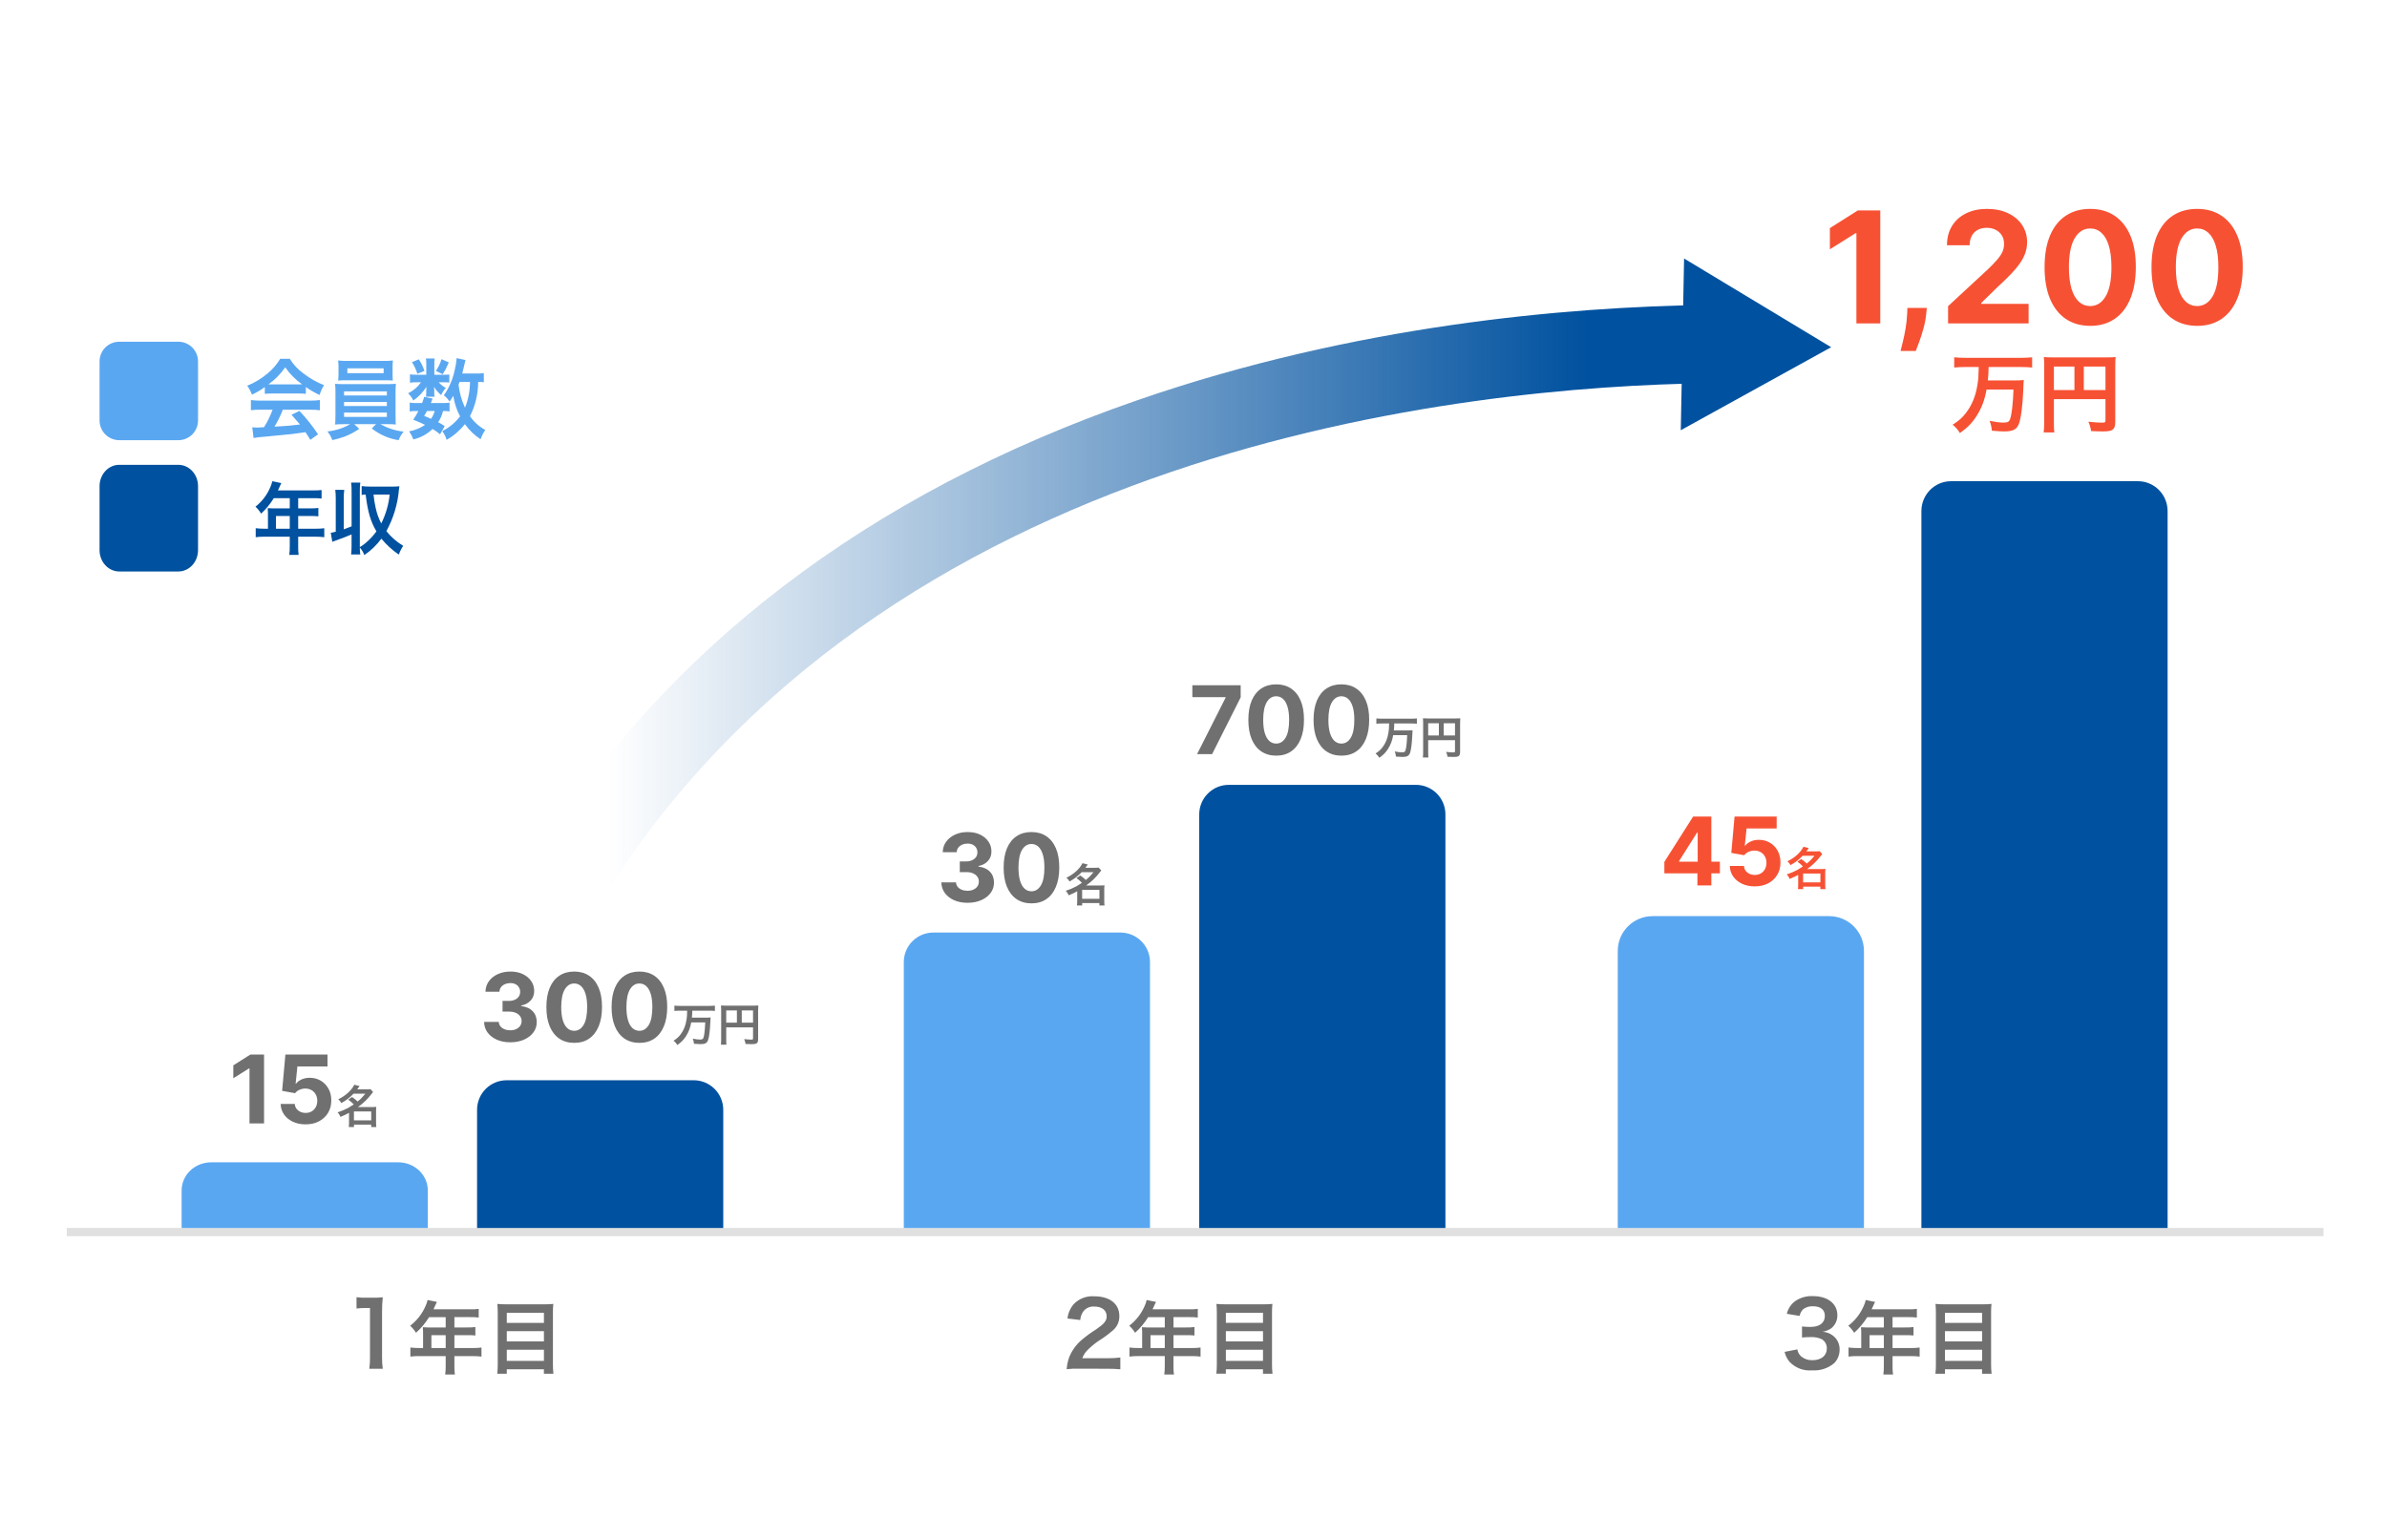 <svg width="465" height="300" viewBox="0 0 465 300" fill="none" xmlns="http://www.w3.org/2000/svg">
<path d="M110.319 179.579C108.962 179.578 107.63 179.215 106.461 178.527C105.291 177.839 104.326 176.852 103.665 175.667C103.005 174.482 102.672 173.142 102.702 171.786C102.731 170.43 103.122 169.106 103.834 167.951C129.418 126.443 169.008 96.176 221.507 77.99C263.885 63.312 305.276 59.782 332.539 59.409H332.645C334.647 59.426 336.562 60.231 337.977 61.648C339.391 63.065 340.192 64.982 340.205 66.984C340.218 68.986 339.444 70.913 338.049 72.35C336.653 73.786 334.749 74.615 332.747 74.66C286.201 75.299 171.983 86.447 116.818 175.954C116.135 177.064 115.179 177.98 114.041 178.614C112.904 179.249 111.622 179.581 110.319 179.579Z" fill="url(#paint0_linear_1357_1093)"/>
<path d="M327.426 83.813L356.714 67.642L328.067 50.359L327.426 83.813Z" fill="#00519F"/>
<path d="M13 239.228H452.634V240.827H13V239.228Z" fill="#E0E0E0"/>
<path d="M41.137 226.439H77.586C79.113 226.439 80.576 227.017 81.656 228.045C82.735 229.073 83.341 230.466 83.341 231.92V239.228H35.381V231.92C35.381 230.466 35.988 229.073 37.067 228.045C38.146 227.017 39.61 226.439 41.137 226.439Z" fill="#5AA7F1"/>
<path d="M98.689 210.452H135.138C136.665 210.452 138.129 211.059 139.208 212.138C140.287 213.218 140.894 214.681 140.894 216.207V239.228H92.934V216.207C92.934 214.681 93.54 213.218 94.619 212.138C95.699 211.059 97.162 210.452 98.689 210.452Z" fill="#00519F"/>
<path d="M239.371 152.9H275.821C277.347 152.9 278.811 153.507 279.891 154.586C280.97 155.666 281.576 157.129 281.576 158.655V239.228H233.616V158.655C233.616 157.129 234.223 155.666 235.302 154.586C236.381 153.507 237.845 152.9 239.371 152.9Z" fill="#00519F"/>
<path d="M181.82 181.676H218.269C219.796 181.676 221.26 182.283 222.339 183.362C223.418 184.442 224.025 185.905 224.025 187.431V239.228H176.064V187.431C176.064 185.905 176.671 184.442 177.75 183.362C178.829 182.283 180.293 181.676 181.82 181.676Z" fill="#5AA7F1"/>
<path d="M380.054 93.749H416.504C418.03 93.749 419.494 94.363 420.573 95.454C421.653 96.546 422.259 98.025 422.259 99.569V239.228H374.299V99.569C374.299 98.025 374.905 96.546 375.985 95.454C377.064 94.363 378.528 93.749 380.054 93.749Z" fill="#00519F"/>
<path d="M74.565 266.658C74.46 265.909 74.414 265.153 74.426 264.397V255.598C74.42 254.639 74.467 253.682 74.565 252.729C73.976 252.799 73.384 252.828 72.791 252.816H71.192C70.61 252.834 70.028 252.798 69.453 252.711V254.919C70.047 254.851 70.645 254.816 71.244 254.815H72.078V264.397C72.091 265.153 72.045 265.909 71.939 266.658H74.565ZM82.417 262.615H81.629C81.066 262.62 80.503 262.588 79.944 262.519V264.285C80.504 264.217 81.066 264.185 81.629 264.188H86.823V266.093C86.833 266.657 86.8 267.22 86.726 267.778H88.616C88.534 267.231 88.502 266.677 88.519 266.124V264.192H92.109C92.672 264.187 93.235 264.22 93.794 264.289V262.523C93.236 262.592 92.672 262.625 92.109 262.619H88.519V260.111H91.058C91.574 260.104 92.09 260.126 92.604 260.173V258.531C92.075 258.595 91.544 258.62 91.012 258.608H88.519V256.599H91.676C92.203 256.589 92.729 256.616 93.253 256.68V254.995C92.73 255.058 92.203 255.085 91.676 255.072H84.442C84.721 254.469 84.875 254.145 84.891 254.099C84.999 253.867 85.03 253.82 85.122 253.634L83.287 253.264C83.214 253.655 83.089 254.034 82.916 254.392C82.265 255.925 81.226 257.262 79.902 258.271C80.341 258.678 80.724 259.141 81.042 259.648C82.03 258.757 82.888 257.732 83.592 256.603H86.823V258.612H83.453C83.036 258.612 82.696 258.597 82.371 258.566C82.402 258.863 82.417 259.164 82.417 259.462V262.615ZM84.04 262.615V260.111H86.823V262.615H84.04ZM98.617 254.099C98.038 254.109 97.46 254.083 96.885 254.021C96.932 254.531 96.963 255.072 96.963 255.675V265.877C96.966 266.46 96.933 267.044 96.866 267.624H98.721V266.758H105.955V267.628H107.81C107.74 267.007 107.708 266.382 107.713 265.757V255.613C107.71 255.082 107.735 254.551 107.79 254.021C107.242 254.085 106.689 254.11 106.137 254.099H98.617ZM98.725 257.716V255.753H105.959V257.716H98.725ZM98.725 259.339H105.959V261.328H98.725V259.339ZM98.725 262.956H105.959V265.119H98.725V262.956Z" fill="#707070"/>
<path d="M215.62 266.657C216.733 266.657 217.429 266.691 218.246 266.761V264.466C217.404 264.572 216.555 264.618 215.707 264.605H210.838C211.048 264.016 211.386 263.481 211.829 263.04C212.466 262.4 213.159 261.818 213.899 261.301C214.93 260.671 215.907 259.954 216.82 259.162C217.22 258.819 217.539 258.392 217.753 257.911C217.966 257.429 218.07 256.906 218.055 256.379C218.055 253.997 216.177 252.537 213.133 252.537C212.397 252.488 211.659 252.601 210.971 252.868C210.283 253.135 209.662 253.549 209.151 254.082C208.485 254.871 208.067 255.839 207.951 256.864L210.438 257.161C210.477 256.591 210.662 256.038 210.977 255.561C211.224 255.212 211.558 254.935 211.945 254.755C212.333 254.575 212.76 254.499 213.186 254.535C214.664 254.535 215.585 255.265 215.585 256.447C215.585 257.334 215.102 257.909 213.499 259.004C212.492 259.634 211.533 260.337 210.631 261.11C209.569 262.033 208.751 263.202 208.247 264.516C208.002 265.234 207.85 265.981 207.795 266.738C208.54 266.656 209.289 266.628 210.038 266.652L215.62 266.657ZM222.499 262.615H221.71C221.147 262.619 220.584 262.587 220.025 262.518V264.284C220.585 264.217 221.147 264.184 221.71 264.187H226.904V266.093C226.914 266.656 226.882 267.22 226.807 267.778H228.697C228.616 267.231 228.583 266.676 228.6 266.123V264.191H232.19C232.753 264.187 233.316 264.22 233.875 264.288V262.522C233.317 262.592 232.753 262.624 232.19 262.618H228.6V260.111H231.139C231.655 260.104 232.171 260.126 232.685 260.173V258.53C232.156 258.594 231.625 258.619 231.093 258.608H228.6V256.598H231.757C232.284 256.589 232.811 256.616 233.334 256.679V254.994C232.811 255.057 232.284 255.084 231.757 255.072H224.523C224.802 254.469 224.956 254.145 224.972 254.098C225.08 253.866 225.111 253.82 225.204 253.634L223.368 253.263C223.295 253.654 223.17 254.034 222.997 254.392C222.346 255.925 221.307 257.261 219.983 258.271C220.422 258.677 220.805 259.141 221.123 259.647C222.111 258.756 222.969 257.731 223.673 256.602H226.904V258.612H223.534C223.117 258.612 222.777 258.596 222.452 258.565C222.483 258.863 222.499 259.163 222.499 259.462V262.615ZM224.122 262.615V260.111H226.904V262.615H224.122ZM238.698 254.098C238.12 254.108 237.541 254.082 236.967 254.021C237.013 254.531 237.044 255.072 237.044 255.675V265.876C237.047 266.46 237.014 267.044 236.947 267.623H238.802V266.757H246.036V267.627H247.891C247.821 267.006 247.789 266.381 247.794 265.756V255.612C247.791 255.081 247.817 254.55 247.872 254.021C247.323 254.085 246.77 254.11 246.218 254.098H238.698ZM238.806 257.715V255.752H246.04V257.715H238.806ZM238.806 259.338H246.04V261.328H238.806V259.338ZM238.806 262.955H246.04V265.118H238.806V262.955Z" fill="#707070"/>
<path d="M347.649 263.371C347.813 264.089 348.147 264.756 348.623 265.318C349.188 265.908 349.878 266.363 350.643 266.649C351.408 266.935 352.227 267.044 353.04 266.97C354.595 267.073 356.129 266.568 357.318 265.561C357.98 264.881 358.354 263.972 358.361 263.023C358.41 262.144 358.11 261.282 357.527 260.623C356.881 259.927 355.989 259.509 355.04 259.458C355.644 259.356 356.219 259.125 356.727 258.782C357.111 258.477 357.419 258.089 357.627 257.645C357.835 257.202 357.938 256.716 357.927 256.226C357.927 253.966 356.048 252.504 353.144 252.504C351.935 252.449 350.74 252.785 349.736 253.461C348.907 254.067 348.322 254.949 348.084 255.948L350.571 256.365C350.672 255.854 350.927 255.388 351.301 255.026C351.851 254.63 352.521 254.439 353.197 254.486C354.675 254.486 355.492 255.163 355.492 256.365C355.492 257.704 354.466 258.504 352.727 258.504C352.163 258.515 351.6 258.486 351.04 258.417V260.573C351.659 260.506 352.28 260.476 352.901 260.486C353.591 260.47 354.275 260.614 354.901 260.904C355.212 261.093 355.467 261.362 355.638 261.683C355.809 262.004 355.891 262.366 355.875 262.729C355.875 264.103 354.779 264.99 353.057 264.99C352.299 265.014 351.555 264.775 350.953 264.313C350.509 263.957 350.216 263.447 350.132 262.884L347.649 263.371ZM362.579 262.615H361.791C361.228 262.62 360.665 262.588 360.106 262.519V264.285C360.665 264.217 361.228 264.185 361.791 264.188H366.984V266.094C366.994 266.657 366.962 267.22 366.888 267.779H368.778C368.696 267.231 368.664 266.677 368.681 266.124V264.192H372.271C372.834 264.187 373.397 264.22 373.956 264.289V262.523C373.397 262.592 372.834 262.625 372.271 262.619H368.681V260.111H371.22C371.736 260.104 372.252 260.126 372.765 260.173V258.531C372.237 258.595 371.706 258.62 371.173 258.608H368.681V256.599H371.838C372.365 256.589 372.891 256.616 373.415 256.68V254.995C372.892 255.058 372.365 255.085 371.838 255.072H364.604C364.882 254.469 365.037 254.145 365.052 254.099C365.161 253.867 365.191 253.82 365.284 253.635L363.449 253.264C363.376 253.655 363.251 254.034 363.078 254.392C362.427 255.925 361.388 257.262 360.063 258.272C360.503 258.678 360.886 259.141 361.203 259.648C362.191 258.757 363.05 257.732 363.754 256.603H366.984V258.612H363.615C363.197 258.612 362.857 258.597 362.533 258.566C362.564 258.863 362.579 259.164 362.579 259.462V262.615ZM364.202 262.615V260.111H366.984V262.615H364.202ZM378.778 254.099C378.2 254.109 377.622 254.083 377.047 254.021C377.094 254.531 377.124 255.072 377.124 255.675V265.877C377.127 266.46 377.095 267.044 377.028 267.624H378.883V266.758H386.117V267.628H387.972C387.902 267.007 387.87 266.382 387.875 265.757V255.613C387.872 255.082 387.897 254.551 387.952 254.021C387.403 254.085 386.851 254.11 386.298 254.099H378.778ZM378.887 257.716V255.753H386.121V257.716H378.887ZM378.887 259.339H386.121V261.328H378.887V259.339ZM378.887 262.956H386.121V265.119H378.887V262.956Z" fill="#707070"/>
<path d="M23.231 90.552H34.742C35.759 90.552 36.735 90.99 37.455 91.77C38.174 92.549 38.579 93.606 38.579 94.709V107.178C38.579 108.281 38.174 109.338 37.455 110.118C36.735 110.897 35.759 111.335 34.742 111.335H23.231C22.214 111.335 21.238 110.897 20.518 110.118C19.799 109.338 19.395 108.281 19.395 107.178V94.709C19.395 93.606 19.799 92.549 20.518 91.77C21.238 90.99 22.214 90.552 23.231 90.552Z" fill="#00519F"/>
<path d="M23.231 66.572H34.742C35.759 66.572 36.735 66.977 37.455 67.696C38.174 68.416 38.579 69.391 38.579 70.409V81.919C38.579 82.937 38.174 83.913 37.455 84.633C36.735 85.353 35.759 85.756 34.742 85.756H23.231C22.214 85.756 21.238 85.353 20.518 84.633C19.799 83.913 19.395 82.937 19.395 81.919V70.409C19.395 69.391 19.799 68.416 20.518 67.696C21.238 66.977 22.214 66.572 23.231 66.572Z" fill="#5AA7F1"/>
<path d="M51.587 76.728C52.035 76.679 52.486 76.657 52.935 76.661H58.17C58.64 76.653 59.112 76.675 59.581 76.728V75.397C60.429 76.002 61.326 76.522 62.261 76.95C62.464 76.272 62.754 75.628 63.123 75.039C61.689 74.477 60.334 73.701 59.095 72.735C58.051 71.989 57.152 71.026 56.45 69.902H54.589C53.922 71.01 53.081 71.981 52.104 72.769C50.913 73.776 49.586 74.576 48.17 75.141C48.54 75.677 48.845 76.263 49.08 76.883C49.957 76.483 50.797 75.99 51.587 75.414V76.728ZM52.951 74.89C52.669 74.89 52.575 74.889 52.308 74.872C53.557 73.976 54.659 72.859 55.568 71.566C56.473 72.87 57.582 73.989 58.844 74.872C58.55 74.889 58.405 74.89 58.158 74.89H52.951ZM53.104 79.818C52.662 81.019 52.101 82.163 51.43 83.23C50.631 83.281 50.157 83.299 50.051 83.299C49.832 83.299 49.561 83.282 49.142 83.248L49.393 85.33C50.062 85.21 50.737 85.13 51.415 85.091C52.042 85.039 55.145 84.733 56.697 84.579C57.638 84.466 58.579 84.34 59.518 84.203C59.784 84.613 59.941 84.852 60.458 85.688L61.963 84.612C60.877 82.983 59.665 81.459 58.338 80.056L56.787 80.803C57.668 81.793 57.931 82.1 58.432 82.697C56.238 82.953 56.238 82.953 53.464 83.124C54.109 82.085 54.655 80.977 55.094 79.818H60.482C61.094 79.811 61.706 79.847 62.316 79.924V77.94C61.707 78.017 61.094 78.052 60.482 78.047H50.725C50.108 78.051 49.49 78.016 48.876 77.94V79.92C49.49 79.842 50.107 79.806 50.725 79.813L53.104 79.818ZM68.228 82.633C66.846 83.421 65.335 83.902 63.781 84.05C64.191 84.545 64.515 85.118 64.737 85.739C65.55 85.57 66.35 85.341 67.135 85.056C68.137 84.672 69.094 84.164 69.988 83.537L69 82.633H73.263L72.417 83.47C73.966 84.682 75.763 85.466 77.652 85.756C77.884 85.141 78.213 84.576 78.624 84.084C77.048 83.918 75.516 83.425 74.11 82.633H75.364C76.147 82.633 76.637 82.65 77.119 82.701C77.079 82.476 77.063 82.248 77.072 82.019C77.072 81.951 77.056 81.575 77.056 80.909V76.596C77.043 75.987 77.065 75.377 77.119 74.77C76.57 74.821 76.132 74.839 75.364 74.839H67.025C66.289 74.839 65.752 74.821 65.286 74.77C65.337 75.378 65.358 75.986 65.348 76.596V80.914C65.348 81.767 65.317 82.28 65.286 82.706C65.787 82.655 66.242 82.638 67.025 82.638L68.228 82.633ZM67.025 76.25H75.364V77.036H67.025V76.25ZM67.025 78.316H75.364V79.1H67.025V78.316ZM67.025 80.38H75.364V81.217H67.025V80.38ZM76.476 71.54C76.472 71.101 76.493 70.663 76.539 70.227C75.951 70.297 75.36 70.326 74.768 70.312H67.652C67.055 70.326 66.459 70.297 65.865 70.227C65.922 70.662 65.949 71.101 65.944 71.54V72.855C65.944 73.315 65.912 73.708 65.881 74.135C66.351 74.101 66.9 74.084 67.605 74.084H74.831C75.516 74.084 76.053 74.101 76.523 74.135C76.492 73.742 76.476 73.367 76.476 72.855V71.54ZM74.737 71.762V72.701H67.668V71.762H74.737ZM94.25 72.684C93.763 72.758 93.271 72.787 92.78 72.769H90.049C90.222 72.104 90.363 71.523 90.457 71.08C90.582 70.499 90.614 70.346 90.676 70.141L88.956 69.769C88.899 70.554 88.773 71.332 88.58 72.091C88.213 73.878 87.491 75.555 86.464 77.005C86.89 77.352 87.267 77.765 87.585 78.23C87.914 77.753 88.023 77.582 88.306 77.105C88.514 78.518 88.961 79.877 89.622 81.115C88.681 82.342 87.497 83.322 86.158 83.981C86.535 84.488 86.822 85.068 87.005 85.688C88.357 84.922 89.565 83.885 90.567 82.633C91.404 83.815 92.441 84.812 93.623 85.569C93.851 84.923 94.156 84.313 94.532 83.755C93.361 83.132 92.341 82.219 91.554 81.089C92.594 79.04 93.144 76.74 93.153 74.399C93.519 74.394 93.886 74.417 94.25 74.467V72.684ZM91.554 74.408C91.555 76.134 91.224 77.842 90.582 79.421C89.926 78.017 89.501 76.497 89.328 74.933C89.407 74.711 89.407 74.711 89.532 74.399L91.554 74.408ZM86.632 83.026C86.23 82.729 85.804 82.472 85.359 82.257C85.798 81.601 86.117 80.86 86.299 80.073C86.726 80.054 87.152 80.082 87.573 80.159V78.435C87.189 78.506 86.799 78.533 86.409 78.516H83.937C84.062 78.196 84.125 78.073 84.266 77.646L82.636 77.304C82.519 77.716 82.383 78.12 82.228 78.516H81.053C80.638 78.531 80.224 78.502 79.815 78.43V80.159C80.224 80.089 80.639 80.06 81.053 80.073H81.511C81.209 80.662 80.868 81.226 80.493 81.763C81.605 82.206 82.028 82.394 82.812 82.77C81.862 83.407 80.806 83.836 79.705 84.032C80.034 84.519 80.307 85.046 80.52 85.603C81.908 85.29 83.198 84.592 84.266 83.576C84.783 83.866 85.272 84.213 85.724 84.612L86.632 83.026ZM84.673 80.073C84.531 80.624 84.292 81.141 83.968 81.593C83.498 81.371 83.294 81.285 82.636 81.029C82.918 80.569 82.965 80.483 83.184 80.069L84.673 80.073ZM84.611 73.008V70.96C84.603 70.583 84.624 70.207 84.673 69.834H82.965C83.029 70.216 83.055 70.606 83.043 70.994V73.008H81.182C80.741 73.022 80.3 72.993 79.866 72.922V74.561C80.297 74.49 80.732 74.462 81.166 74.475H82.013C81.36 75.41 80.496 76.145 79.505 76.609C79.911 77.02 80.254 77.498 80.524 78.025C81.532 77.328 82.401 76.417 83.079 75.346C83.052 75.59 83.036 75.834 83.032 76.079V76.728C83.03 76.917 83.013 77.106 82.981 77.292H84.658C84.613 77.085 84.592 76.873 84.595 76.661V76.046C84.595 75.91 84.579 75.705 84.548 75.346C84.92 75.974 85.391 76.523 85.943 76.967C86.177 76.452 86.484 75.98 86.852 75.568C86.329 75.31 85.86 74.938 85.473 74.475H86.523C86.858 74.468 87.193 74.487 87.526 74.528V72.957C87.193 72.999 86.858 73.015 86.523 73.008H84.611ZM80.254 70.555C80.702 71.252 81.056 72.017 81.304 72.825L82.683 72.262C82.423 71.455 82.053 70.695 81.586 70.009L80.254 70.555ZM86.021 69.975C85.76 70.795 85.385 71.566 84.909 72.262L86.241 72.91C86.701 72.182 87.099 71.412 87.432 70.606L86.021 69.975Z" fill="#5AA7F1"/>
<path d="M52.199 103.001H51.439C50.896 103.006 50.353 102.974 49.814 102.906V104.653C50.353 104.586 50.896 104.553 51.439 104.556H56.446V106.441C56.455 106.998 56.424 107.555 56.352 108.108H58.174C58.099 107.566 58.07 107.018 58.089 106.471V104.56H61.546C62.089 104.556 62.631 104.589 63.17 104.656V102.91C62.632 102.979 62.089 103.011 61.546 103.005H58.089V100.525H60.529C61.026 100.518 61.524 100.54 62.019 100.587V98.962C61.51 99.025 60.997 99.05 60.484 99.039H58.089V97.051H61.125C61.633 97.04 62.14 97.067 62.645 97.128V95.462C62.141 95.525 61.633 95.55 61.125 95.538H54.151C54.419 94.942 54.568 94.621 54.583 94.575C54.687 94.346 54.717 94.299 54.806 94.116L53.037 93.749C52.966 94.136 52.846 94.511 52.679 94.865C52.051 96.383 51.048 97.706 49.77 98.706C50.194 99.107 50.565 99.566 50.872 100.067C51.825 99.186 52.652 98.172 53.331 97.055H56.446V99.042H53.197C52.795 99.042 52.467 99.027 52.154 98.997C52.184 99.291 52.199 99.588 52.199 99.883V103.001ZM53.763 103.001V100.525H56.446V103.001H53.763ZM66.967 97.192C66.954 96.605 66.985 96.017 67.06 95.434H65.312C65.387 96.017 65.418 96.605 65.406 97.192V103.582C65.088 103.676 64.764 103.747 64.437 103.796L64.735 105.554C65.048 105.432 65.123 105.402 65.435 105.295C66.609 104.882 67.652 104.469 68.487 104.117V106.257C68.498 106.845 68.467 107.432 68.394 108.015H70.182C70.124 107.575 70.093 107.131 70.089 106.686C70.482 107.098 70.782 107.593 70.968 108.137C72.246 107.275 73.372 106.195 74.295 104.943C75.278 106.137 76.422 107.182 77.692 108.046C77.907 107.441 78.194 106.866 78.546 106.334C77.295 105.589 76.185 104.621 75.267 103.475C76.651 100.957 77.489 98.162 77.726 95.281C77.771 94.915 77.771 94.915 77.8 94.732C77.405 94.775 77.007 94.795 76.608 94.793H72.018C71.495 94.796 70.972 94.764 70.454 94.697V96.424C70.71 96.377 70.969 96.352 71.229 96.348C71.646 99.726 72.182 101.576 73.33 103.513C72.849 104.191 72.298 104.814 71.687 105.371C71.203 105.835 70.67 106.24 70.096 106.578V95.771C70.083 95.184 70.115 94.595 70.189 94.013H68.401C68.475 94.595 68.506 95.184 68.494 95.771V102.543C67.779 102.83 67.585 102.894 66.974 103.123L66.967 97.192ZM75.908 96.352C75.705 98.314 75.149 100.222 74.269 101.978C73.776 101.041 73.415 100.037 73.196 98.997C72.995 98.126 72.851 97.242 72.763 96.352H75.908Z" fill="#00519F"/>
<path d="M366.288 40.996V63H361.636V45.411H361.507L356.468 48.57V44.445L361.915 40.996H366.288ZM375.353 59.992L375.235 61.173C375.142 62.119 374.963 63.061 374.698 63.999C374.44 64.945 374.168 65.801 373.881 66.567C373.602 67.334 373.377 67.935 373.205 68.372H370.239C370.347 67.95 370.493 67.359 370.68 66.599C370.866 65.847 371.041 65.002 371.206 64.064C371.371 63.125 371.475 62.169 371.518 61.195L371.571 59.992H375.353ZM379.495 63V59.648L387.328 52.395C387.994 51.751 388.553 51.17 389.004 50.655C389.463 50.139 389.81 49.634 390.046 49.14C390.283 48.638 390.401 48.098 390.401 47.517C390.401 46.873 390.254 46.318 389.96 45.852C389.667 45.379 389.266 45.018 388.757 44.767C388.248 44.509 387.672 44.38 387.027 44.38C386.354 44.38 385.767 44.516 385.265 44.788C384.764 45.061 384.377 45.451 384.105 45.959C383.833 46.468 383.696 47.073 383.696 47.775H379.281C379.281 46.336 379.606 45.086 380.258 44.026C380.91 42.965 381.823 42.145 382.998 41.565C384.173 40.985 385.527 40.695 387.059 40.695C388.635 40.695 390.007 40.974 391.174 41.533C392.349 42.084 393.262 42.851 393.914 43.832C394.566 44.813 394.892 45.938 394.892 47.206C394.892 48.037 394.727 48.857 394.398 49.666C394.075 50.476 393.499 51.375 392.668 52.363C391.837 53.344 390.666 54.523 389.155 55.898L385.942 59.046V59.197H395.182V63H379.495ZM407.181 63.483C405.333 63.476 403.743 63.022 402.41 62.119C401.085 61.216 400.065 59.909 399.348 58.197C398.639 56.485 398.288 54.426 398.295 52.019C398.295 49.62 398.65 47.575 399.359 45.884C400.075 44.194 401.096 42.908 402.421 42.027C403.753 41.139 405.34 40.695 407.181 40.695C409.022 40.695 410.605 41.139 411.93 42.027C413.262 42.915 414.286 44.205 415.003 45.895C415.719 47.578 416.074 49.62 416.066 52.019C416.066 54.433 415.708 56.496 414.992 58.208C414.283 59.92 413.266 61.227 411.941 62.13C410.615 63.032 409.029 63.483 407.181 63.483ZM407.181 59.626C408.442 59.626 409.448 58.992 410.2 57.724C410.952 56.457 411.325 54.555 411.317 52.019C411.317 50.35 411.145 48.961 410.802 47.85C410.465 46.74 409.985 45.906 409.362 45.347C408.746 44.788 408.019 44.509 407.181 44.509C405.927 44.509 404.925 45.136 404.172 46.389C403.42 47.643 403.041 49.52 403.034 52.019C403.034 53.71 403.202 55.121 403.539 56.253C403.882 57.377 404.366 58.222 404.989 58.788C405.612 59.347 406.343 59.626 407.181 59.626ZM428.011 63.483C426.163 63.476 424.573 63.022 423.241 62.119C421.916 61.216 420.895 59.909 420.179 58.197C419.47 56.485 419.119 54.426 419.126 52.019C419.126 49.62 419.48 47.575 420.19 45.884C420.906 44.194 421.927 42.908 423.252 42.027C424.584 41.139 426.171 40.695 428.011 40.695C429.852 40.695 431.435 41.139 432.76 42.027C434.093 42.915 435.117 44.205 435.833 45.895C436.55 47.578 436.904 49.62 436.897 52.019C436.897 54.433 436.539 56.496 435.823 58.208C435.113 59.92 434.096 61.227 432.771 62.13C431.446 63.032 429.859 63.483 428.011 63.483ZM428.011 59.626C429.272 59.626 430.278 58.992 431.031 57.724C431.783 56.457 432.155 54.555 432.148 52.019C432.148 50.35 431.976 48.961 431.632 47.85C431.296 46.74 430.816 45.906 430.193 45.347C429.576 44.788 428.849 44.509 428.011 44.509C426.758 44.509 425.755 45.136 425.003 46.389C424.251 47.643 423.871 49.52 423.864 52.019C423.864 53.71 424.032 55.121 424.369 56.253C424.713 57.377 425.196 58.222 425.82 58.788C426.443 59.347 427.173 59.626 428.011 59.626ZM385.468 71.5H382.867C382.091 71.5 381.381 71.534 380.689 71.601V69.609C381.314 69.676 382.023 69.71 382.85 69.71H393.709C394.519 69.71 395.212 69.676 395.87 69.609V71.601C395.212 71.534 394.486 71.5 393.726 71.5H387.393C387.359 72.817 387.342 73.189 387.241 74.117H392.088C393.084 74.117 393.743 74.1 394.249 74.033C394.199 74.421 394.199 74.438 394.148 75.941C394.03 78.913 393.692 81.598 393.27 82.629C392.848 83.675 392.105 84.047 390.433 84.047C389.875 84.047 389.521 84.03 388.035 83.912C387.95 83.152 387.849 82.662 387.579 81.987C388.558 82.189 389.571 82.325 390.23 82.325C391.058 82.325 391.362 82.189 391.547 81.717C391.885 80.889 392.121 78.829 392.24 75.891H386.988C386.633 77.9 386.076 79.386 385.113 80.94C384.218 82.358 383.323 83.287 381.803 84.368C381.415 83.726 380.993 83.236 380.385 82.747C381.618 81.953 382.242 81.396 382.986 80.433C384.168 78.896 384.894 77.106 385.232 74.86C385.4 73.746 385.417 73.577 385.468 71.5ZM400.109 77.765V82.291C400.109 83.355 400.126 83.861 400.193 84.25H398.116C398.184 83.709 398.218 83.101 398.218 82.223V71.179C398.218 70.47 398.201 70.048 398.15 69.558C398.691 69.609 399.13 69.625 400.025 69.625H410.292C411.221 69.625 411.727 69.609 412.133 69.558C412.082 70.048 412.065 70.487 412.065 71.399V82.223C412.065 83.084 411.862 83.557 411.373 83.811C411.052 83.98 410.511 84.047 409.6 84.047C408.941 84.047 408.012 84.013 407.354 83.98C407.252 83.321 407.134 82.848 406.83 82.156C407.945 82.274 408.789 82.341 409.397 82.341C410.056 82.341 410.157 82.291 410.157 81.885V77.765H400.109ZM404.111 75.992V71.415H400.109V75.992H404.111ZM405.935 75.992H410.157V71.415H405.935V75.992Z" fill="#F75133"/>
<path d="M233.194 146.92L238.755 135.915V135.823H232.277V133.504H241.69V135.856L236.122 146.92H233.194ZM248.606 147.215C247.479 147.211 246.51 146.933 245.697 146.383C244.889 145.833 244.267 145.036 243.83 143.992C243.398 142.948 243.184 141.693 243.188 140.225C243.188 138.762 243.405 137.516 243.837 136.485C244.274 135.454 244.896 134.671 245.704 134.133C246.516 133.592 247.484 133.321 248.606 133.321C249.728 133.321 250.693 133.592 251.501 134.133C252.314 134.675 252.938 135.461 253.375 136.492C253.811 137.518 254.028 138.762 254.023 140.225C254.023 141.697 253.805 142.955 253.368 143.999C252.936 145.042 252.316 145.839 251.508 146.39C250.7 146.94 249.733 147.215 248.606 147.215ZM248.606 144.863C249.374 144.863 249.988 144.477 250.447 143.704C250.905 142.931 251.132 141.771 251.128 140.225C251.128 139.208 251.023 138.361 250.813 137.684C250.608 137.007 250.316 136.498 249.936 136.157C249.56 135.817 249.117 135.647 248.606 135.647C247.842 135.647 247.23 136.029 246.772 136.793C246.313 137.557 246.082 138.701 246.077 140.225C246.077 141.256 246.18 142.116 246.385 142.806C246.595 143.492 246.89 144.007 247.27 144.352C247.649 144.693 248.095 144.863 248.606 144.863ZM261.306 147.215C260.179 147.211 259.21 146.933 258.397 146.383C257.589 145.833 256.967 145.036 256.53 143.992C256.098 142.948 255.884 141.693 255.889 140.225C255.889 138.762 256.105 137.516 256.537 136.485C256.974 135.454 257.596 134.671 258.404 134.133C259.216 133.592 260.184 133.321 261.306 133.321C262.428 133.321 263.393 133.592 264.201 134.133C265.014 134.675 265.638 135.461 266.075 136.492C266.511 137.518 266.728 138.762 266.723 140.225C266.723 141.697 266.505 142.955 266.068 143.999C265.636 145.042 265.016 145.839 264.208 146.39C263.4 146.94 262.433 147.215 261.306 147.215ZM261.306 144.863C262.074 144.863 262.688 144.477 263.147 143.704C263.605 142.931 263.832 141.771 263.828 140.225C263.828 139.208 263.723 138.361 263.513 137.684C263.308 137.007 263.016 136.498 262.636 136.157C262.26 135.817 261.817 135.647 261.306 135.647C260.542 135.647 259.93 136.029 259.472 136.793C259.013 137.557 258.782 138.701 258.777 140.225C258.777 141.256 258.88 142.116 259.085 142.806C259.295 143.492 259.59 144.007 259.97 144.352C260.349 144.693 260.795 144.863 261.306 144.863ZM270.608 140.942H269.256C268.852 140.942 268.484 140.959 268.124 140.995V139.959C268.448 139.994 268.817 140.011 269.247 140.011H274.892C275.313 140.011 275.673 139.994 276.016 139.959V140.995C275.673 140.959 275.296 140.942 274.901 140.942H271.609C271.591 141.627 271.582 141.82 271.53 142.303H274.049C274.567 142.303 274.91 142.294 275.173 142.259C275.147 142.461 275.147 142.469 275.12 143.251C275.059 144.796 274.883 146.192 274.664 146.727C274.444 147.271 274.058 147.464 273.189 147.464C272.899 147.464 272.715 147.456 271.942 147.394C271.898 146.999 271.846 146.745 271.705 146.393C272.214 146.499 272.741 146.569 273.084 146.569C273.514 146.569 273.672 146.499 273.768 146.253C273.944 145.823 274.067 144.752 274.128 143.224H271.398C271.214 144.269 270.924 145.042 270.424 145.849C269.958 146.587 269.493 147.069 268.703 147.631C268.501 147.298 268.282 147.043 267.966 146.788C268.606 146.376 268.931 146.086 269.318 145.586C269.932 144.787 270.309 143.856 270.485 142.689C270.573 142.109 270.582 142.022 270.608 140.942ZM278.219 144.199V146.551C278.219 147.105 278.228 147.368 278.263 147.57H277.183C277.218 147.289 277.236 146.973 277.236 146.516V140.775C277.236 140.406 277.227 140.187 277.201 139.932C277.482 139.959 277.71 139.967 278.175 139.967H283.513C283.995 139.967 284.259 139.959 284.47 139.932C284.443 140.187 284.434 140.415 284.434 140.889V146.516C284.434 146.964 284.329 147.21 284.074 147.342C283.908 147.429 283.627 147.464 283.153 147.464C282.81 147.464 282.328 147.447 281.985 147.429C281.932 147.087 281.871 146.841 281.713 146.481C282.292 146.543 282.731 146.578 283.047 146.578C283.39 146.578 283.442 146.551 283.442 146.341V144.199H278.219ZM280.3 143.277V140.898H278.219V143.277H280.3ZM281.248 143.277H283.442V140.898H281.248V143.277Z" fill="#707070"/>
<path d="M99.398 203.057C98.419 203.057 97.548 202.889 96.784 202.553C96.024 202.212 95.424 201.745 94.983 201.151C94.546 200.552 94.321 199.862 94.308 199.081H97.164C97.181 199.408 97.288 199.696 97.485 199.945C97.686 200.19 97.952 200.38 98.284 200.515C98.616 200.651 98.989 200.718 99.404 200.718C99.837 200.718 100.219 200.642 100.551 200.489C100.882 200.336 101.142 200.124 101.33 199.854C101.518 199.583 101.612 199.271 101.612 198.917C101.612 198.559 101.511 198.242 101.31 197.967C101.114 197.688 100.83 197.469 100.459 197.312C100.092 197.155 99.655 197.076 99.149 197.076H97.898V194.993H99.149C99.577 194.993 99.954 194.919 100.282 194.77C100.614 194.622 100.872 194.417 101.055 194.155C101.238 193.888 101.33 193.578 101.33 193.224C101.33 192.888 101.249 192.593 101.088 192.34C100.93 192.082 100.708 191.882 100.42 191.737C100.136 191.593 99.804 191.521 99.424 191.521C99.04 191.521 98.688 191.591 98.369 191.731C98.05 191.866 97.795 192.061 97.603 192.314C97.411 192.567 97.308 192.864 97.295 193.205H94.576C94.59 192.432 94.81 191.751 95.238 191.161C95.666 190.571 96.242 190.111 96.967 189.779C97.697 189.443 98.52 189.274 99.437 189.274C100.363 189.274 101.173 189.443 101.867 189.779C102.562 190.115 103.101 190.569 103.485 191.141C103.874 191.709 104.066 192.347 104.062 193.054C104.066 193.805 103.832 194.432 103.361 194.934C102.893 195.436 102.284 195.755 101.533 195.891V195.995C102.52 196.122 103.271 196.465 103.787 197.024C104.306 197.578 104.564 198.273 104.56 199.107C104.564 199.871 104.343 200.55 103.898 201.144C103.457 201.738 102.848 202.205 102.07 202.546C101.293 202.887 100.402 203.057 99.398 203.057ZM111.859 203.168C110.732 203.164 109.762 202.887 108.95 202.336C108.142 201.786 107.52 200.989 107.083 199.945C106.651 198.902 106.437 197.646 106.441 196.179C106.441 194.716 106.657 193.469 107.09 192.438C107.526 191.408 108.149 190.624 108.957 190.087C109.769 189.545 110.736 189.274 111.859 189.274C112.981 189.274 113.946 189.545 114.754 190.087C115.566 190.628 116.191 191.414 116.627 192.445C117.064 193.471 117.28 194.716 117.276 196.179C117.276 197.651 117.058 198.908 116.621 199.952C116.189 200.996 115.568 201.793 114.76 202.343C113.953 202.893 112.985 203.168 111.859 203.168ZM111.859 200.817C112.627 200.817 113.241 200.43 113.699 199.657C114.158 198.884 114.385 197.725 114.381 196.179C114.381 195.161 114.276 194.314 114.066 193.637C113.861 192.96 113.568 192.451 113.188 192.111C112.813 191.77 112.37 191.6 111.859 191.6C111.094 191.6 110.483 191.982 110.024 192.746C109.566 193.511 109.334 194.655 109.33 196.179C109.33 197.209 109.433 198.07 109.638 198.76C109.848 199.445 110.142 199.961 110.522 200.306C110.902 200.646 111.348 200.817 111.859 200.817ZM124.559 203.168C123.432 203.164 122.462 202.887 121.65 202.336C120.842 201.786 120.22 200.989 119.783 199.945C119.351 198.902 119.137 197.646 119.141 196.179C119.141 194.716 119.357 193.469 119.79 192.438C120.226 191.408 120.849 190.624 121.657 190.087C122.469 189.545 123.436 189.274 124.559 189.274C125.681 189.274 126.646 189.545 127.454 190.087C128.266 190.628 128.891 191.414 129.327 192.445C129.764 193.471 129.98 194.716 129.976 196.179C129.976 197.651 129.758 198.908 129.321 199.952C128.889 200.996 128.268 201.793 127.461 202.343C126.653 202.893 125.685 203.168 124.559 203.168ZM124.559 200.817C125.327 200.817 125.941 200.43 126.399 199.657C126.858 198.884 127.085 197.725 127.081 196.179C127.081 195.161 126.976 194.314 126.766 193.637C126.561 192.96 126.268 192.451 125.888 192.111C125.513 191.77 125.07 191.6 124.559 191.6C123.794 191.6 123.183 191.982 122.724 192.746C122.266 193.511 122.034 194.655 122.03 196.179C122.03 197.209 122.133 198.07 122.338 198.76C122.548 199.445 122.842 199.961 123.222 200.306C123.602 200.646 124.048 200.817 124.559 200.817ZM133.861 196.895H132.509C132.105 196.895 131.736 196.913 131.376 196.948V195.912C131.701 195.947 132.07 195.965 132.5 195.965H138.145C138.566 195.965 138.926 195.947 139.268 195.912V196.948C138.926 196.913 138.548 196.895 138.153 196.895H134.861C134.844 197.58 134.835 197.773 134.782 198.256H137.302C137.82 198.256 138.162 198.247 138.426 198.212C138.399 198.414 138.399 198.423 138.373 199.204C138.311 200.749 138.136 202.145 137.916 202.68C137.697 203.225 137.311 203.418 136.442 203.418C136.152 203.418 135.968 203.409 135.195 203.348C135.151 202.953 135.098 202.698 134.958 202.347C135.467 202.452 135.994 202.522 136.336 202.522C136.766 202.522 136.924 202.452 137.021 202.206C137.197 201.776 137.319 200.705 137.381 199.178H134.651C134.466 200.222 134.177 200.995 133.676 201.803C133.211 202.54 132.746 203.023 131.956 203.585C131.754 203.251 131.534 202.996 131.218 202.742C131.859 202.329 132.184 202.04 132.57 201.539C133.185 200.74 133.562 199.81 133.738 198.642C133.826 198.063 133.834 197.975 133.861 196.895ZM141.472 200.152V202.505C141.472 203.058 141.481 203.321 141.516 203.523H140.436C140.471 203.242 140.489 202.926 140.489 202.47V196.728C140.489 196.36 140.48 196.14 140.453 195.886C140.734 195.912 140.963 195.921 141.428 195.921H146.765C147.248 195.921 147.512 195.912 147.722 195.886C147.696 196.14 147.687 196.369 147.687 196.843V202.47C147.687 202.917 147.582 203.163 147.327 203.295C147.16 203.383 146.879 203.418 146.405 203.418C146.063 203.418 145.58 203.4 145.238 203.383C145.185 203.04 145.124 202.795 144.966 202.435C145.545 202.496 145.984 202.531 146.3 202.531C146.642 202.531 146.695 202.505 146.695 202.294V200.152H141.472ZM143.552 199.23V196.851H141.472V199.23H143.552ZM144.5 199.23H146.695V196.851H144.5V199.23Z" fill="#707070"/>
<path d="M324.227 170.141V167.907L329.828 159.083H331.754V162.175H330.614L327.083 167.763V167.868H335.042V170.141H324.227ZM330.666 172.499V169.459L330.719 168.47V159.083H333.378V172.499H330.666ZM341.832 172.682C340.906 172.682 340.081 172.512 339.356 172.171C338.635 171.831 338.063 171.361 337.64 170.763C337.216 170.165 336.995 169.479 336.978 168.706H339.729C339.76 169.226 339.978 169.647 340.384 169.97C340.79 170.294 341.273 170.455 341.832 170.455C342.277 170.455 342.67 170.357 343.011 170.16C343.356 169.959 343.625 169.682 343.817 169.328C344.013 168.97 344.112 168.56 344.112 168.097C344.112 167.625 344.011 167.21 343.81 166.852C343.614 166.494 343.341 166.215 342.991 166.014C342.642 165.813 342.242 165.71 341.793 165.706C341.4 165.706 341.017 165.787 340.646 165.948C340.279 166.11 339.993 166.33 339.788 166.61L337.266 166.158L337.902 159.083H346.103V161.402H340.24L339.893 164.763H339.972C340.207 164.431 340.563 164.156 341.039 163.937C341.515 163.719 342.048 163.61 342.638 163.61C343.446 163.61 344.166 163.8 344.799 164.18C345.433 164.56 345.933 165.081 346.299 165.745C346.666 166.405 346.847 167.165 346.843 168.025C346.847 168.929 346.638 169.732 346.214 170.435C345.795 171.134 345.208 171.684 344.452 172.086C343.701 172.484 342.828 172.682 341.832 172.682ZM350.148 167.873L350.877 167.355C351.447 167.758 351.465 167.767 351.974 168.232C352.589 167.732 352.905 167.407 353.475 166.714H351.166C350.482 167.451 349.771 167.995 348.796 168.54C348.647 168.241 348.498 168.066 348.199 167.802C349.639 167.1 350.798 166.047 351.316 164.967L352.352 165.221C352.123 165.555 352.044 165.66 351.895 165.862H353.695C354.028 165.862 354.239 165.853 354.467 165.818L354.985 166.371C354.88 166.503 354.871 166.512 354.669 166.775C353.905 167.776 353.063 168.584 352.027 169.312H354.871C355.222 169.312 355.398 169.303 355.608 169.277C355.573 169.514 355.565 169.742 355.565 170.085V172.341C355.565 172.692 355.582 172.982 355.617 173.21H354.616V172.736H351.263V173.21H350.245C350.28 172.947 350.297 172.657 350.297 172.341V170.436C349.762 170.734 349.42 170.892 348.629 171.226C348.48 170.849 348.357 170.664 348.068 170.348C348.823 170.102 349.542 169.795 350.174 169.453C350.455 169.295 350.745 169.11 351.219 168.794C350.85 168.408 350.605 168.197 350.148 167.873ZM351.254 170.173V171.902H354.625V170.173H351.254Z" fill="#F75133"/>
<path d="M188.472 175.88C187.494 175.88 186.623 175.711 185.859 175.375C185.099 175.035 184.498 174.567 184.057 173.973C183.62 173.375 183.395 172.685 183.382 171.903H186.238C186.256 172.231 186.363 172.519 186.559 172.768C186.76 173.013 187.027 173.203 187.359 173.338C187.691 173.473 188.064 173.541 188.479 173.541C188.911 173.541 189.293 173.465 189.625 173.312C189.957 173.159 190.217 172.947 190.405 172.676C190.592 172.406 190.686 172.093 190.686 171.74C190.686 171.381 190.586 171.065 190.385 170.79C190.188 170.51 189.905 170.292 189.533 170.135C189.167 169.977 188.73 169.899 188.223 169.899H186.972V167.816H188.223C188.651 167.816 189.029 167.742 189.357 167.593C189.688 167.445 189.946 167.239 190.13 166.977C190.313 166.711 190.405 166.401 190.405 166.047C190.405 165.711 190.324 165.416 190.162 165.163C190.005 164.905 189.782 164.704 189.494 164.56C189.21 164.416 188.878 164.344 188.498 164.344C188.114 164.344 187.763 164.414 187.444 164.554C187.125 164.689 186.87 164.883 186.677 165.137C186.485 165.39 186.383 165.687 186.369 166.027H183.651C183.664 165.254 183.885 164.573 184.313 163.984C184.741 163.394 185.317 162.933 186.042 162.601C186.771 162.265 187.594 162.097 188.512 162.097C189.437 162.097 190.247 162.265 190.942 162.601C191.636 162.938 192.176 163.392 192.56 163.964C192.948 164.532 193.141 165.169 193.136 165.877C193.141 166.628 192.907 167.255 192.435 167.757C191.968 168.259 191.359 168.578 190.608 168.713V168.818C191.595 168.945 192.346 169.287 192.861 169.846C193.381 170.401 193.638 171.095 193.634 171.93C193.638 172.694 193.418 173.373 192.973 173.967C192.531 174.561 191.922 175.028 191.145 175.369C190.368 175.709 189.477 175.88 188.472 175.88ZM200.933 175.991C199.806 175.987 198.837 175.709 198.025 175.159C197.217 174.609 196.594 173.812 196.158 172.768C195.725 171.724 195.511 170.469 195.516 169.001C195.516 167.538 195.732 166.292 196.164 165.261C196.601 164.23 197.223 163.447 198.031 162.909C198.843 162.368 199.811 162.097 200.933 162.097C202.055 162.097 203.021 162.368 203.829 162.909C204.641 163.451 205.265 164.237 205.702 165.268C206.139 166.294 206.355 167.538 206.351 169.001C206.351 170.473 206.132 171.731 205.695 172.775C205.263 173.818 204.643 174.615 203.835 175.166C203.027 175.716 202.06 175.991 200.933 175.991ZM200.933 173.639C201.702 173.639 202.315 173.253 202.774 172.48C203.232 171.707 203.46 170.547 203.455 169.001C203.455 167.984 203.35 167.137 203.141 166.46C202.935 165.783 202.643 165.274 202.263 164.933C201.887 164.593 201.444 164.423 200.933 164.423C200.169 164.423 199.558 164.805 199.099 165.569C198.64 166.333 198.409 167.477 198.405 169.001C198.405 170.032 198.507 170.892 198.712 171.582C198.922 172.268 199.217 172.783 199.597 173.128C199.977 173.469 200.422 173.639 200.933 173.639ZM209.7 171.07L210.428 170.552C210.999 170.956 211.017 170.964 211.526 171.43C212.14 170.929 212.456 170.605 213.027 169.911H210.718C210.033 170.648 209.322 171.193 208.348 171.737C208.199 171.439 208.049 171.263 207.751 171C209.191 170.297 210.349 169.244 210.867 168.164L211.903 168.419C211.675 168.752 211.596 168.858 211.447 169.059H213.246C213.58 169.059 213.791 169.051 214.019 169.016L214.537 169.569C214.431 169.7 214.423 169.709 214.221 169.972C213.457 170.973 212.614 171.781 211.578 172.51H214.423C214.774 172.51 214.949 172.501 215.16 172.474C215.125 172.711 215.116 172.94 215.116 173.282V175.538C215.116 175.889 215.134 176.179 215.169 176.407H214.168V175.933H210.815V176.407H209.796C209.831 176.144 209.849 175.854 209.849 175.538V173.633C209.313 173.932 208.971 174.09 208.181 174.423C208.032 174.046 207.909 173.861 207.619 173.545C208.374 173.3 209.094 172.992 209.726 172.65C210.007 172.492 210.297 172.308 210.771 171.992C210.402 171.605 210.156 171.395 209.7 171.07ZM210.806 173.37V175.099H214.177V173.37H210.806Z" fill="#707070"/>
<path d="M51.439 205.445V218.86H48.602V208.137H48.524L45.451 210.063V207.547L48.773 205.445H51.439ZM59.527 219.044C58.601 219.044 57.776 218.873 57.051 218.533C56.33 218.192 55.758 217.723 55.335 217.124C54.911 216.526 54.691 215.84 54.673 215.067H57.424C57.455 215.587 57.673 216.009 58.079 216.332C58.486 216.655 58.968 216.816 59.527 216.816C59.972 216.816 60.365 216.718 60.706 216.522C61.051 216.321 61.32 216.043 61.512 215.69C61.708 215.332 61.807 214.921 61.807 214.458C61.807 213.987 61.706 213.572 61.505 213.214C61.309 212.855 61.036 212.576 60.687 212.375C60.337 212.174 59.938 212.072 59.488 212.067C59.095 212.067 58.713 212.148 58.341 212.31C57.975 212.471 57.688 212.692 57.483 212.971L54.961 212.519L55.597 205.445H63.798V207.763H57.935L57.588 211.124H57.667C57.903 210.792 58.258 210.517 58.734 210.299C59.211 210.08 59.743 209.971 60.333 209.971C61.141 209.971 61.861 210.161 62.495 210.541C63.128 210.921 63.628 211.443 63.995 212.107C64.361 212.766 64.543 213.526 64.538 214.386C64.543 215.29 64.333 216.094 63.909 216.797C63.49 217.496 62.903 218.046 62.147 218.448C61.396 218.845 60.523 219.044 59.527 219.044ZM67.843 214.234L68.572 213.716C69.143 214.12 69.16 214.129 69.669 214.594C70.284 214.093 70.6 213.769 71.17 213.075H68.862C68.177 213.812 67.466 214.357 66.491 214.901C66.342 214.603 66.193 214.427 65.894 214.164C67.334 213.461 68.493 212.408 69.011 211.328L70.047 211.583C69.819 211.916 69.74 212.022 69.59 212.224H71.39C71.724 212.224 71.934 212.215 72.162 212.18L72.68 212.733C72.575 212.864 72.566 212.873 72.364 213.137C71.601 214.137 70.758 214.945 69.722 215.674H72.566C72.917 215.674 73.093 215.665 73.304 215.638C73.269 215.875 73.26 216.104 73.26 216.446V218.702C73.26 219.053 73.277 219.343 73.312 219.571H72.312V219.097H68.958V219.571H67.94C67.975 219.308 67.993 219.018 67.993 218.702V216.797C67.457 217.096 67.115 217.254 66.325 217.587C66.175 217.21 66.052 217.025 65.763 216.709C66.518 216.464 67.238 216.156 67.87 215.814C68.151 215.656 68.44 215.472 68.914 215.156C68.546 214.769 68.3 214.559 67.843 214.234ZM68.949 216.534V218.263H72.32V216.534H68.949Z" fill="#707070"/>
<path d="M315.148 185.261C315.148 181.515 318.185 178.479 321.93 178.479H356.327C360.072 178.479 363.109 181.515 363.109 185.261V239.228H315.148V185.261Z" fill="#5AA7F1"/>
<defs>
<linearGradient id="paint0_linear_1357_1093" x1="102.7" y1="119.494" x2="364.339" y2="119.494" gradientUnits="userSpaceOnUse">
<stop offset="0.06" stop-color="#00519F" stop-opacity="0"/>
<stop offset="0.789" stop-color="#00519F"/>
</linearGradient>
</defs>
</svg>
